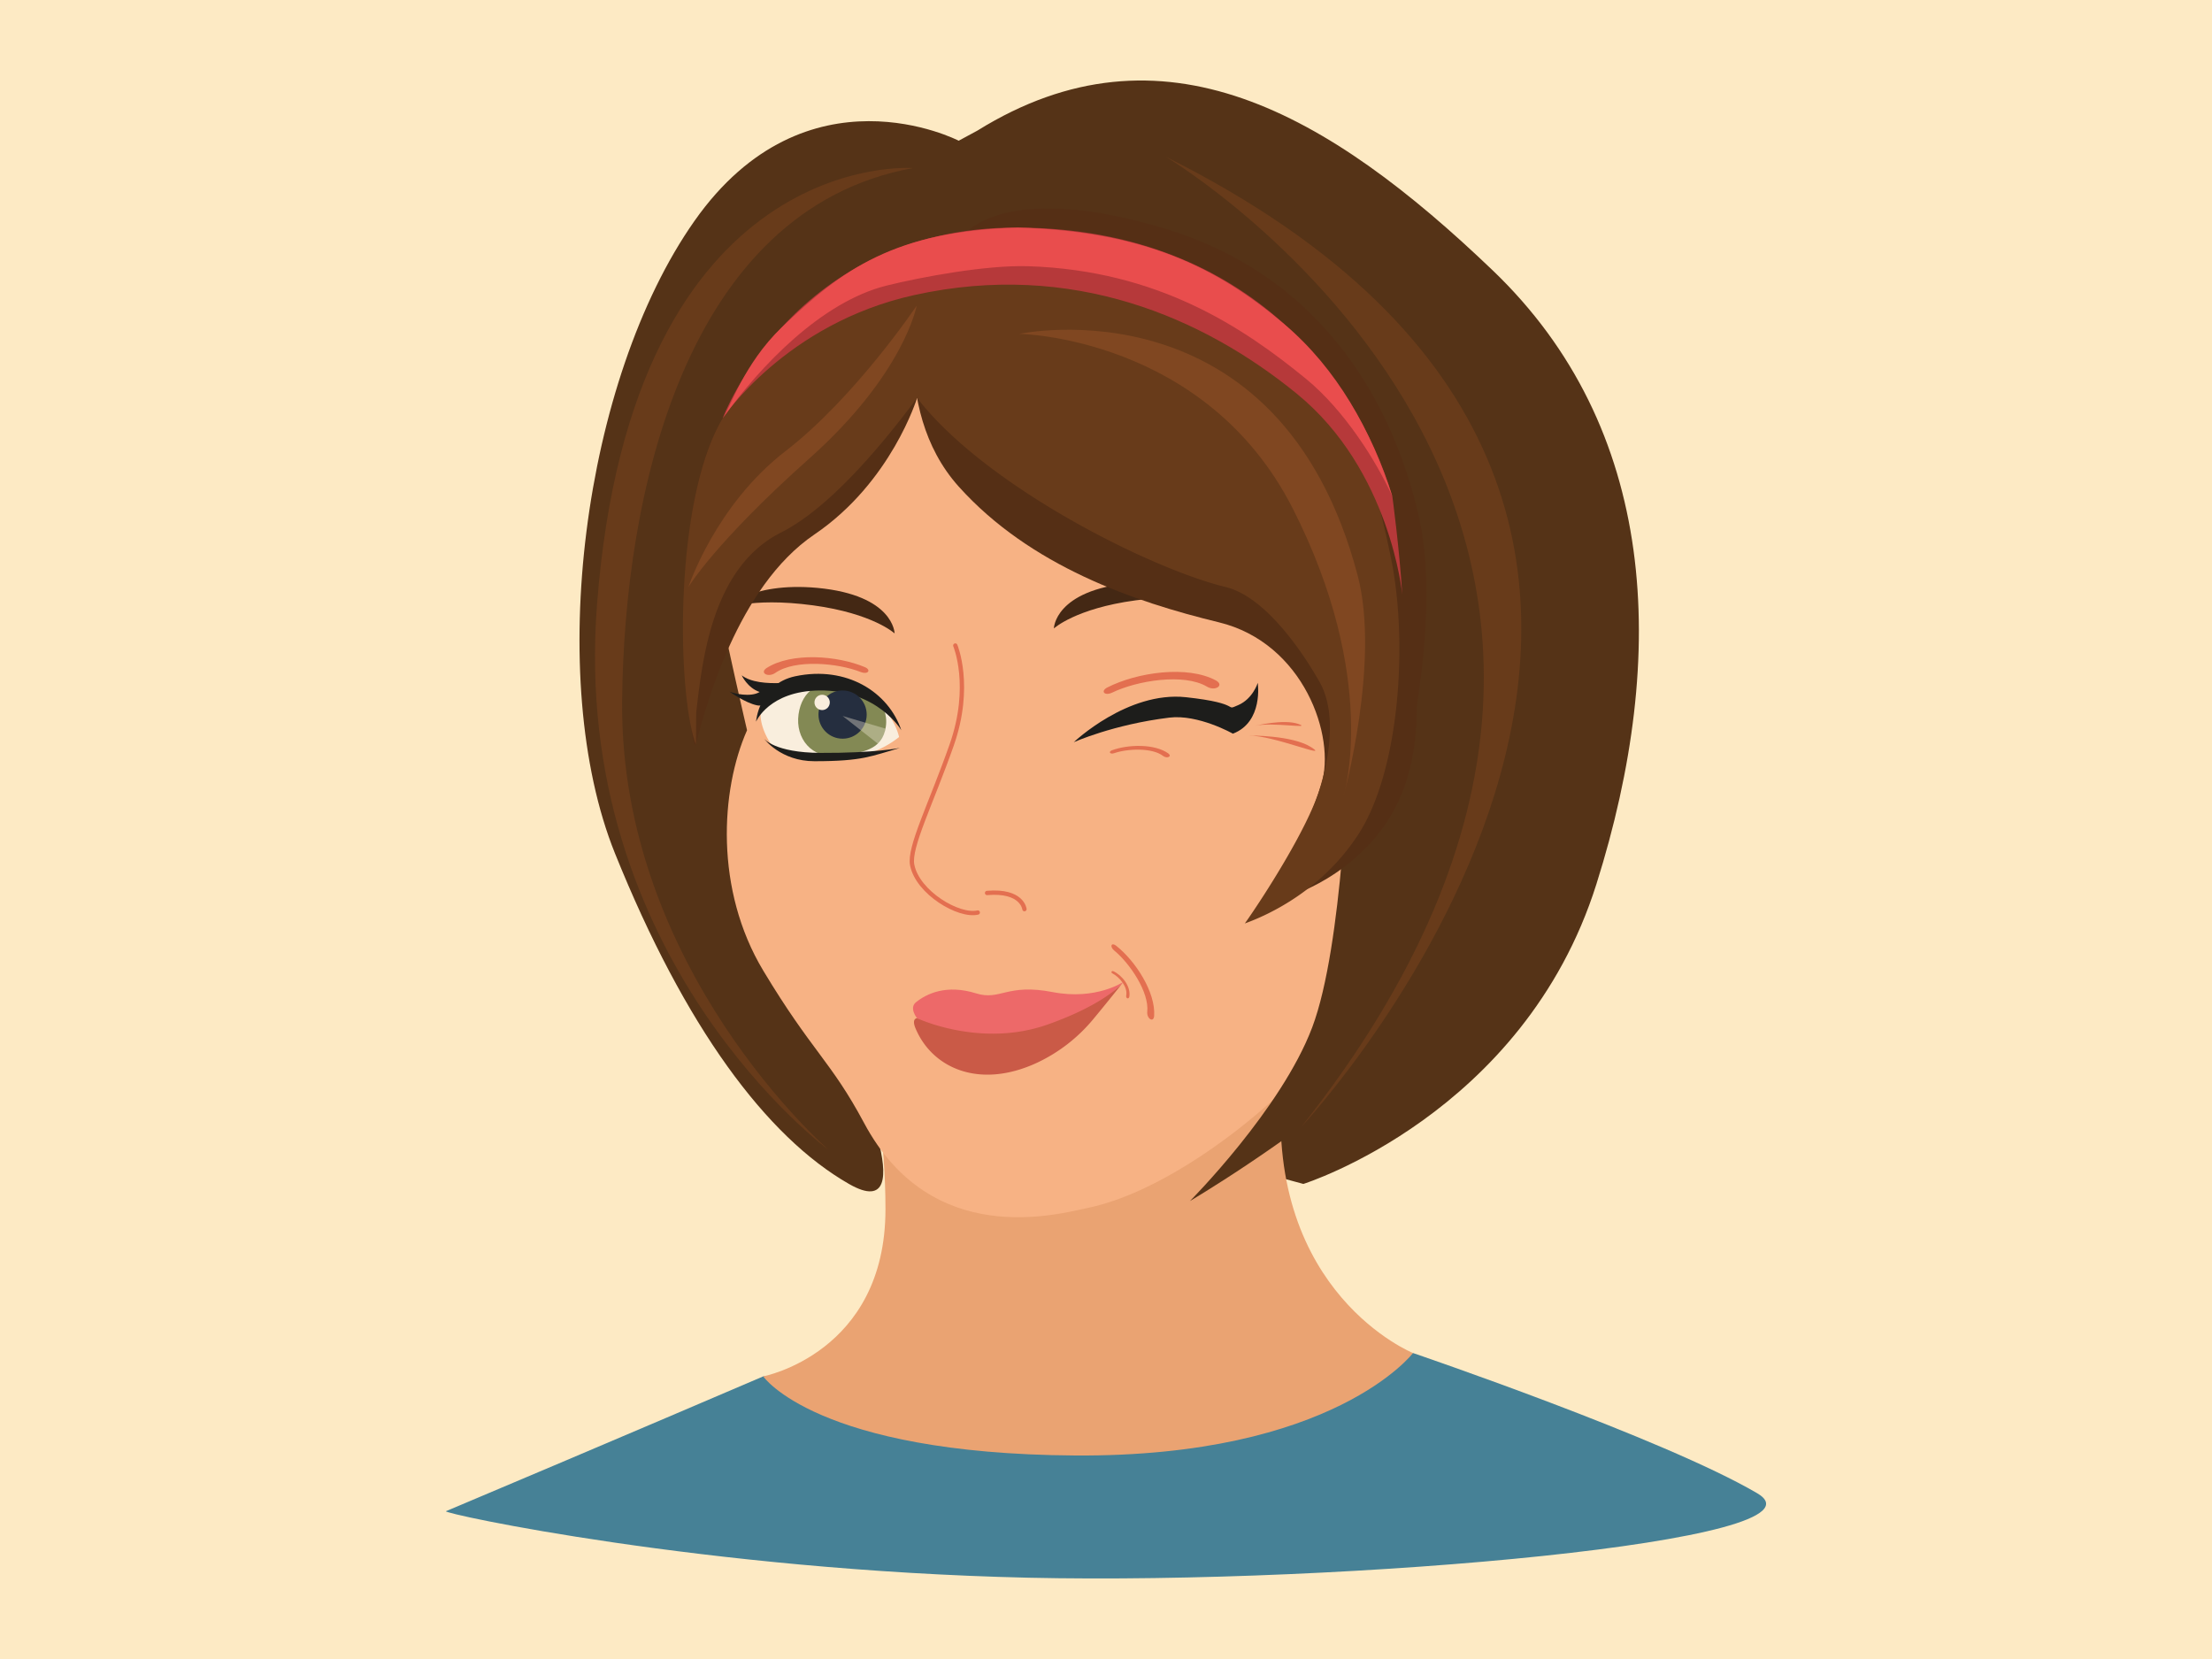 <svg xmlns="http://www.w3.org/2000/svg" width="361.24mm" height="270.93mm" viewBox="0 0 1024 768"><defs><style>.cls-1{fill:#fff;}.cls-2{fill:#fad890;opacity:0.53;}.cls-3{fill:#468196;}.cls-4{fill:#553317;}.cls-5{fill:#eaa372;}.cls-6{fill:#f7b284;}.cls-7{fill:#e36f50;}.cls-8{fill:#442814;}.cls-13,.cls-9{fill:#f9eedd;}.cls-10{fill:#838954;}.cls-11{fill:#1d1d1b;}.cls-12{fill:#252e3f;}.cls-13{opacity:0.36;}.cls-14{fill:none;stroke:#e36f50;stroke-linecap:round;stroke-linejoin:round;stroke-width:2px;}.cls-15{fill:#ed6969;}.cls-16{fill:#ca5a47;}.cls-17{fill:#552f15;}.cls-18{fill:#683b1a;}.cls-19{fill:#b6393a;}.cls-20{fill:#e94d4d;}.cls-21{fill:#804721;}</style></defs><g id="Слой_2" data-name="Слой 2"><g id="Слой_1-2" data-name="Слой 1"><rect class="cls-1" width="1024" height="768"/><rect class="cls-2" width="1024" height="768"/><path class="cls-3" d="M353.32,637.17l300.81-10.81s116.08,39.52,159.32,64.9c37.57,22-189.73,42.39-337.39,39.11C326.28,727,204.15,700.55,206.45,699.58,283.42,667.13,353.32,637.17,353.32,637.17Z"/><path class="cls-4" d="M603.37,548.08s101.94-32,135.64-138.75S767.09,198,691,125.15,537.9,7.42,452.47,60.46l-8.66,4.68s-70.52-36.51-122.32,37.14S252.22,314.47,284.67,395s70.11,131.24,108.39,153.11c35.6,20.35,0-57.16,0-57.16Z"/><path class="cls-5" d="M392,452.44c-1.24,3.75,17.91,43.05,17.91,107.35,0,66.57-56.6,77.38-56.6,77.38S377.87,673,497.69,673.79s156.44-47.43,156.44-47.43-68-27.46-60.79-123.16c5.12-68.06,10-83.21,10-83.21Z"/><path class="cls-6" d="M344.17,207.33c-.81,5.49-12.48,63.66-10.4,75.72s12.06,55,12.06,55c-12.31,27.83-15,73.82,7.49,111.26s31.37,41.88,46.67,70.52c31.34,58.66,89.58,42.28,103.74,39.32,40.8-8.53,90.14-50.55,105.12-70.53S663.49,412.45,671,313.22,562.39,105.4,562.39,105.4C460.66,107.89,356.23,125.16,344.17,207.33Z"/><path class="cls-7" d="M540.84,348.78c-6.34-4.52-18.55-4.24-26.15-1.43-1.68.69-.79,1.93,1,1.35,6.34-2.2,17.7-2.63,22.74,1.25C540.27,351.34,542.72,350.18,540.84,348.78Z"/><path class="cls-7" d="M522.81,461.34c.73-4.69-3.25-9.73-7.31-11.7-.94-.4-1.41.53-.48,1,3.29,1.71,7.1,6.32,6.34,10.18C521.09,462.24,522.55,462.76,522.81,461.34Z"/><path class="cls-7" d="M534.29,470.32c.74-11-8.68-25.55-17.73-32.62-2.08-1.51-2.92.48-.85,2.25,7.36,6,16.33,19.41,15.39,28.38C530.77,471.55,534,473.63,534.29,470.32Z"/><path class="cls-7" d="M563,315.06c-13.22-7.22-36.61-3.88-50.55,3.27-3.07,1.71-1.08,3.89,2.3,2.35,11.68-5.68,33.39-9.12,44-2.81C562.45,320.12,566.88,317.33,563,315.06Z"/><path class="cls-7" d="M354.86,309.26c11.42-7.36,32.66-5.88,45.67-.36,2.87,1.34,1.22,3.43-1.92,2.26-10.87-4.34-30.62-6-39.71.35C355.64,313.78,351.48,311.56,354.86,309.26Z"/><path class="cls-8" d="M334.57,282.23s12-6,41.82-2c27.84,3.78,37.75,13,37.75,13s-.22-17.71-35.73-21.08C346.65,269.22,334.57,282.23,334.57,282.23Z"/><path class="cls-8" d="M567.44,279.88s-12-6-41.81-1.95c-27.85,3.78-37.76,13-37.76,13s.22-17.7,35.73-21.07C555.36,266.87,567.44,279.88,567.44,279.88Z"/><path class="cls-9" d="M416.21,341.19s-5-25.71-39-25.07c-39.57.74-20.54,27.93-20.54,27.93,5.15,5,5.62,5.17,15.94,5.8,11.42.7,22.29,2,32.22-2.05A45.26,45.26,0,0,0,416.21,341.19Z"/><path class="cls-10" d="M369.67,330.67c1.57-11.15,9.89-16.25,21.05-14.69s20.93,9.2,19.37,20.36-11.22,12.17-22.41,13.51C375.8,351.28,368.11,341.83,369.67,330.67Z"/><path class="cls-11" d="M417.25,338.07s-10.85-18.71-37.93-18.43C356,319.88,350,334.07,350,334.07s1.25-17.37,18.1-21C392,308,411.42,320.51,417.25,338.07Z"/><path class="cls-11" d="M416.61,346.23s-11.59,2.43-36.77,2.31c-21.41-.11-26.1-6.57-26.1-6.57s7.59,10.42,23.29,10.42C399.61,352.39,403.34,350,416.61,346.23Z"/><circle class="cls-12" cx="390.06" cy="330.8" r="11.16"/><circle class="cls-9" cx="380.59" cy="325.17" r="3.55"/><path class="cls-11" d="M351.67,320.34c-5.65-1.87-8.31-7.7-8.31-7.7,8.56,6.56,29.95,2.17,29.95,2.17s-14,5.49-15.37,6.82c-1,2.07-3.42,5.72-7.48,4.89-5.59-1.15-12.8-6.39-12.8-6.39C339.45,321,347.46,322.94,351.67,320.34Z"/><path class="cls-13" d="M409.92,337.31l-19.86-5.87,16.88,13.26A13.06,13.06,0,0,0,409.92,337.31Z"/><path class="cls-14" d="M442.24,298.83s7.91,18.74-1.66,46-19.89,47.42-18.31,55.55c2.5,12.85,21.64,24.13,30.37,22.05"/><path class="cls-14" d="M474.25,420.87s-.93-8.89-17.31-7.49"/><path class="cls-11" d="M497.08,343.59S522,319.84,549,322.76s17.36,6.61,24.2,3.66,9.05-10.3,9.05-10.3,2.7,18.09-11.51,23.52c0,0-16-9.09-29.46-7.43C515.26,335.4,497.08,343.59,497.08,343.59Z"/><path class="cls-7" d="M578,340.51s20.14-.32,29.08,5.44S589.73,340.42,578,340.51Z"/><path class="cls-7" d="M581,336s13.31-3.29,20.11-.84S588.75,334.12,581,336Z"/><path class="cls-15" d="M424.52,471.34s24.06,15.89,52.19,8.2,43.35-25,43.35-25-12.63,8.62-32.72,4.73c-21.43-4.15-24.16,4.11-35.5.58-13.67-4.25-22.79.08-27.84,4.14C420.72,466.67,424.52,471.34,424.52,471.34Z"/><path class="cls-16" d="M485.19,474.21c-31.26,11.14-60.67-2.87-60.67-2.87s-2.65.1-.67,4.78c7.79,18.45,29.57,28.15,56.07,15.93A75.25,75.25,0,0,0,506,471.92c6.24-7.49,14.08-17.34,14.08-17.34S512.57,464.46,485.19,474.21Z"/><path class="cls-4" d="M624.18,348.17s-2.36,89.44-16.72,127.44S550.85,556,550.85,556s43.37-25.53,80.81-57.36,98-172.93,58.67-256.56S630.21,98.23,568,81.68s-119.83,25.13-119.83,25.13-8.27,10.44,4.29,41.65S623.55,201.2,628.54,266.57,624.18,348.17,624.18,348.17Z"/><path class="cls-17" d="M445.51,109.61a10.63,10.63,0,0,1,1.19-1.43c4.92-5.19,26.6-21.77,91-2.83,75.26,22.15,107.3,82.48,119,133.24s-8.78,127.31-8.78,127.31L586.73,182.84"/><path class="cls-17" d="M426.34,131s-15.6,57.42,17.47,94.24S525,278.57,564.26,288.09s54.3,53,47.43,75-23.3,54-23.3,54,25-3.82,46.19-27c23.74-26,26.09-63.59,14.56-114.89C636.24,217.79,602.33,101.65,426.34,131Z"/><path class="cls-18" d="M576.28,427.49c8.89-12.58,28.84-43.73,34.47-61.73,3.94-12.6,8.67-34.94.11-50.06-9.26-16.36-26.06-39.72-43.42-43.93-34.83-8.43-111.6-46.87-142.89-87.57-7.3-9.49,1.45-42.95,3.43-51.44a393.45,393.45,0,0,1,63.15-5.66c52.85,0,90.78,14.11,115.93,43.14,21.87,25.23,30.72,57.6,37,88.83,7.71,38.18,4,97.73-15.36,127.37C611.82,412.27,587.23,423.54,576.28,427.49Z"/><path class="cls-17" d="M424.55,184.2S412.68,223.25,377,247.43c-35.88,24.34-50.54,80.56-54.91,97.17-2.1,8-16.26-102.94,12.45-151s69.93-67,103-78.22S424.55,184.2,424.55,184.2Z"/><path class="cls-18" d="M322.12,344.6c-8.74-23.4-10.34-112.84,12.45-151,28.39-47.51,71.11-65.26,103.65-76.31a20.29,20.29,0,0,1,6.4-1.23,7.29,7.29,0,0,1,6.42,3.06c6.54,9.28-4.55,28.82-8.16,39.07-3.32,4.29-44.91,70-81.31,88.32-31.51,15.84-36.33,57.71-39.2,82.72C322.13,331.32,322.35,342.75,322.12,344.6Z"/><path class="cls-19" d="M334.57,193.6S367.4,105,471.07,105.36,627.5,172.8,644.56,229.8c0,0,3.33,24.55,4.58,45.35,0,0-5.41-57.42-48.68-92.78S496.37,120.46,423.22,136.6C363.56,149.77,334.57,193.6,334.57,193.6Z"/><path class="cls-20" d="M644.56,229.8c-7.47-16.45-22.23-39.89-40-54.45-28.76-23.5-68.1-50.18-128.57-52.11-19.56-.62-49.84,5.06-65.7,9-30,7.55-58.11,36.94-75.68,61.31,3.29-4.37,9.7-25.11,27.18-41.9C390,124.53,414.14,107,471.07,105.36h0c58.56,1.65,92.46,18.45,123.65,44.85C618.73,170.54,634.84,199.18,644.56,229.8Z"/><path class="cls-18" d="M602.5,521.56S868.82,236.93,539.75,72.61C539.75,72.61,823.88,241.92,602.5,521.56Z"/><path class="cls-18" d="M422.66,77.8S292.53,67.73,276.35,280.19C263.87,444.12,383.6,532.33,383.6,532.33S287,448.63,288,325C288.79,229.8,316.78,97.13,422.66,77.8Z"/><path class="cls-21" d="M424.36,141.5s-28.44,42.44-60.82,67.41-44.86,62.86-44.86,62.86,12.1-20.43,56-59.54S424.36,141.5,424.36,141.5Z"/><path class="cls-21" d="M471.91,154.55s120.46-25.76,156.63,112C639,306.56,622,368.4,622,368.4s16.83-53.76-23.62-133.14S471.91,154.55,471.91,154.55Z"/></g></g></svg>